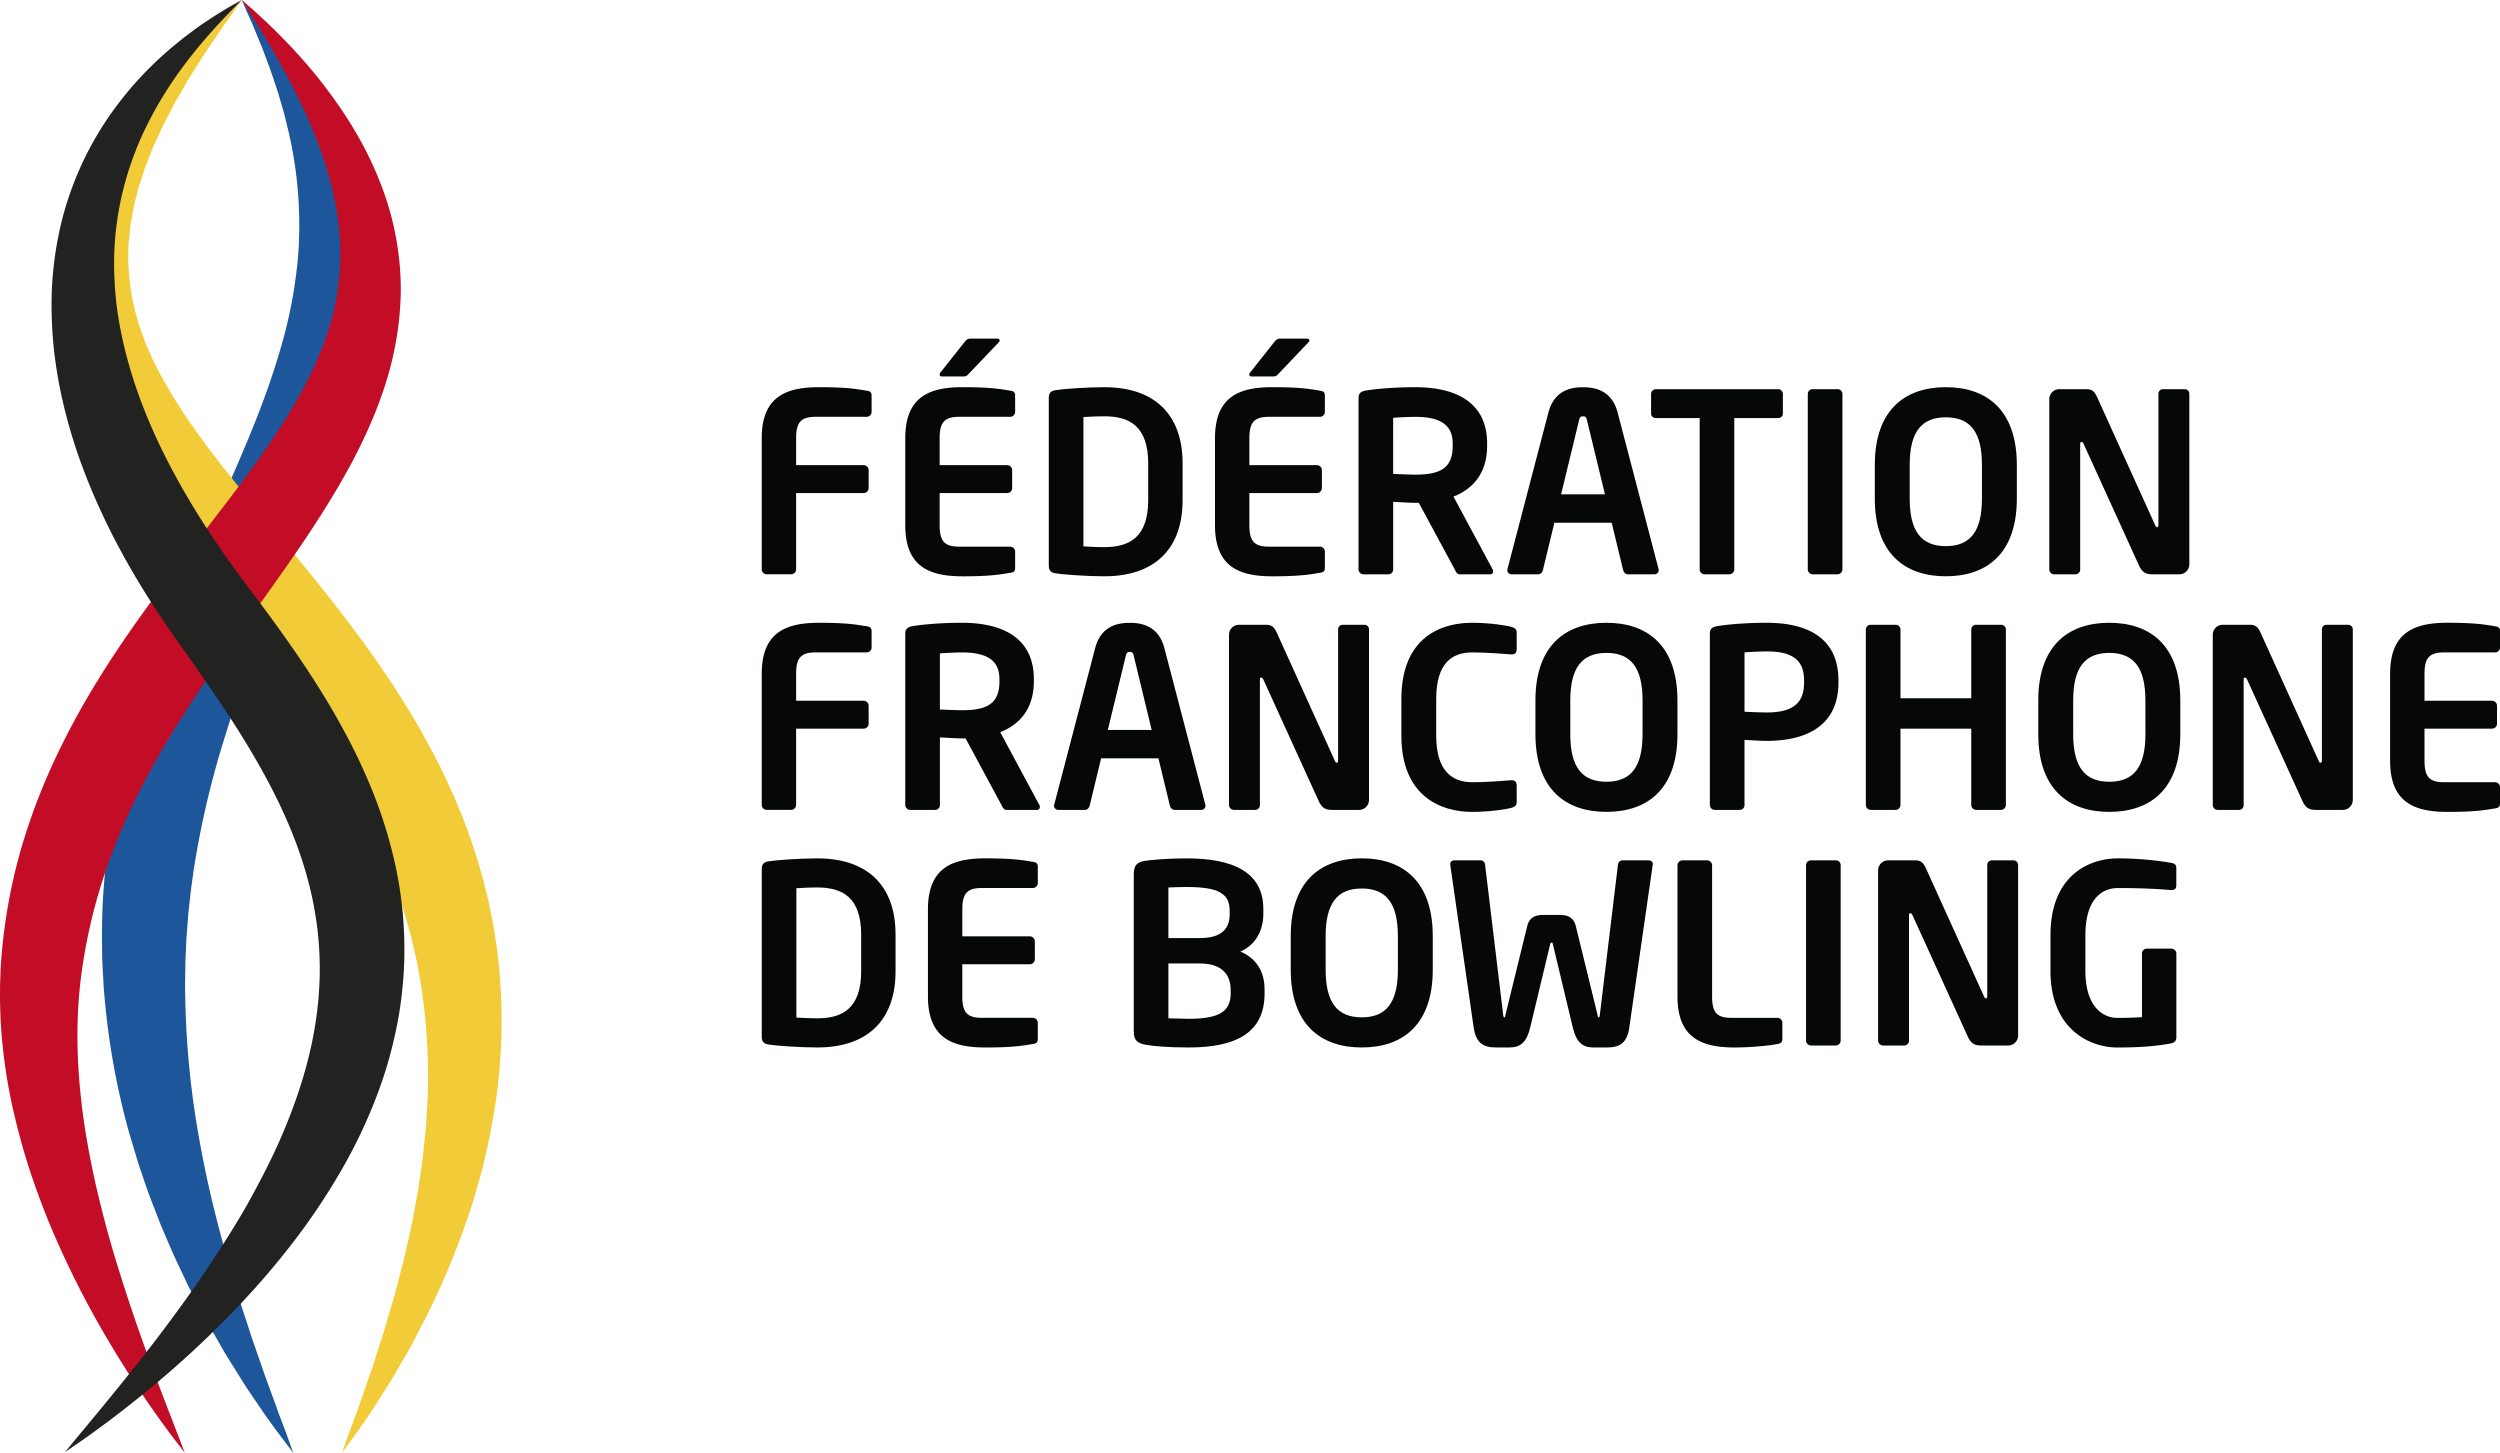 <?xml version="1.0" encoding="UTF-8"?> <svg xmlns="http://www.w3.org/2000/svg" viewBox="0 0 2759.04 1603.3"><defs><style>.cls-1{fill:#1d569a;}.cls-2{fill:#f2cc38;}.cls-3{fill:#c30d26;}.cls-4{fill:#222221;}.cls-5{fill:#060707;}</style></defs><title>Fichier 1</title><g id="Calque_2" data-name="Calque 2"><g id="Calque_1-2" data-name="Calque 1"><path class="cls-1" d="M323.59,1603.3,312,1588.06c-3.74-5-8.36-11.15-13.67-18.44s-11.11-16-17.7-25.64c-3.26-4.86-6.81-9.93-10.33-15.37l-10.75-17.17c-3.75-6-7.64-12.21-11.6-18.73l-11.79-20.54c-8.38-14.07-16.13-29.64-24.72-45.94-4.39-8.11-8.15-16.77-12.36-25.49l-6.27-13.3c-2.1-4.49-4-9.13-6.06-13.77l-6.08-14.14c-2-4.78-4.09-9.59-5.93-14.55-3.78-9.88-7.74-19.94-11.58-30.26-3.66-10.38-7.19-21-10.82-31.83l-10-33.32A820.82,820.82,0,0,1,115.62,1103c-.62-6.48-1.22-13-1.51-19.56s-.72-13.16-1.08-19.77-.26-13.28-.4-20l-.16-10c0-3.35.08-6.71.14-10.07.18-26.92,2.34-54.13,5.41-81.41,6.52-54.52,18.73-109,35.17-161.43s36.54-102.88,57.27-151,42-94,60.51-138.18c18.64-44.17,33.91-86.77,44.37-127.82a497.71,497.71,0,0,0,11.39-60.29c.56-4.9,1.31-9.79,1.71-14.63l1.11-14.43c.4-4.78.33-9.5.53-14.2s.32-9.37.19-14A454.11,454.11,0,0,0,318.33,144.8c-1.89-7.5-3.51-14.88-5.47-21.91s-4-13.76-5.89-20.33c-4.31-12.89-8.13-24.92-12.29-35.55-2-5.34-3.86-10.45-5.74-15.21l-5.48-13.3L278.74,27l-4.23-9.46L266.85,0l3.23,3.67c2.12,2.43,5.33,6,9.39,10.77l6.83,8L294,32.36,303,44c3.06,4.24,6.18,8.84,9.56,13.68,7,9.56,13.57,20.84,21.09,33.08q5.23,9.38,10.76,19.68c3.59,6.9,6.93,14.26,10.6,21.81s6.65,15.7,10.09,24c1.66,4.16,3,8.5,4.62,12.85s3.17,8.77,4.57,13.33l4.06,13.92,2,7.13,1.69,7.3,3.42,14.92,2.75,15.43A434.67,434.67,0,0,1,393.89,307a513.06,513.06,0,0,1-4.25,70.56c-6.25,48-19,97-35.14,145.22S319.37,619,300.73,666.8,263.89,762.44,249,810.59a995.61,995.61,0,0,0-34.47,144.75c-1.11,6-1.73,12.06-2.6,18.07s-1.67,12-2.24,18l-1.95,18-1.33,17.94c-.2,3-.51,6-.67,8.94s-.27,6-.4,8.93c-.24,5.94-.6,11.87-.76,17.78,0,11.83-.63,23.6-.18,35.28a977,977,0,0,0,11.52,135.25,1208.49,1208.49,0,0,0,25.52,121.12c9.73,37.42,20,71.68,30,101.88l7.16,22c2.53,7,4.88,13.8,7.13,20.35l6.51,18.85,6.23,17,5.59,15.37c1.76,4.84,3.27,9.44,4.94,13.64,3.25,8.42,5.93,15.63,8.09,21.48Z"></path><path class="cls-2" d="M377.46,1603.3l6.8-19.1c2.26-6.21,5-13.86,8.44-22.8,1.75-4.46,3.35-9.33,5.11-14.49l5.69-16.35c2-5.75,4.06-11.82,6.35-18.1s4.22-13.11,6.46-20.07,4.53-14.23,7-21.69,4.51-15.39,6.89-23.45l3.57-12.29c1.23-4.15,2.56-8.32,3.6-12.65l6.83-26.52c2.47-9,4.33-18.42,6.53-27.94s4.48-19.24,6.09-29.28l2.77-15.13c.93-5.08,2.07-10.18,2.7-15.4,1.46-10.41,3.09-21,4.49-31.71,1-10.79,2.24-21.69,3.36-32.74.6-11.09,1.42-22.31,1.89-33.66a655.72,655.72,0,0,0-10.38-140.45A621.43,621.43,0,0,0,415.8,927.78c-10.75-23.19-22.64-46.18-36-68.77S352.19,814.08,337,792c-30.49-44.13-64-87.18-97.69-130.69s-67.2-87.58-96.17-134.8l-5.42-8.82-5.2-9-5.13-9c-1.69-3-3.27-6.13-4.89-9.17-6.58-12.13-12.55-24.66-18.05-37.28-11-25.26-19.79-51.52-24.79-78.2a303.57,303.57,0,0,1-4.83-78.82l.84-9.48.43-4.7c.18-1.56.49-3.1.72-4.64l3.08-18.23c1.34-5.93,2.87-11.74,4.29-17.49.79-2.85,1.3-5.77,2.31-8.51L89.29,225c7.09-22,16.76-41.43,26.36-59.37,5.26-8.69,10.34-17.14,15.46-25.16,5.43-7.8,10.67-15.36,15.89-22.53l16-20c5.12-6.43,10.63-12.11,15.66-17.77l7.46-8.22c2.47-2.64,5-5.1,7.44-7.56,4.85-4.91,9.57-9.5,14-13.87,18.15-17.07,32.87-29.76,43.35-37.92L266.85,0,255.18,16.59l-6.4,9-3.71,5.12-3.83,5.71L232.7,49,228,56l-2.47,3.61-2.39,3.82c-3.23,5.15-6.58,10.6-10.19,16.2-1.77,2.83-3.67,5.65-5.45,8.65l-5.31,9.25-5.51,9.6c-1.87,3.25-3.9,6.48-5.61,10L180,138.34q-5.07,11.26-10.55,23c-3.28,8-6.41,16.24-9.68,24.62l-4.14,12.94c-1.4,4.34-3,8.68-4,13.21l-3.42,13.57a63,63,0,0,0-1.4,6.91l-1.22,7c-.81,4.68-1.76,9.36-2.12,14.14s-1.08,9.54-1.51,14.36q-.2,7.22-.41,14.57c0,1.22-.12,2.44-.08,3.66l.2,3.68.38,7.37a246.82,246.82,0,0,0,11,59.7c12.39,40.1,35.76,80.18,64.49,120.36s63.05,80.63,98,123,71,86.85,104.05,134.62c16.4,24,32.15,48.77,46.61,74.39l10.62,19.36c3.4,6.54,6.65,13.18,10,19.75s6.37,13.3,9.45,20,6.17,13.36,8.84,20.24c11.59,27,20.71,55.07,28.35,83l5.3,21,4.3,21.14c.67,3.52,1.49,7,2,10.52l1.57,10.57c1,7,2.17,14,3,21A628.92,628.92,0,0,1,547,1216.82c-2,12.52-4.29,24.77-6.38,36.84q-3.92,17.94-8,35.17c-3.08,11.39-6.37,22.49-9.46,33.38-1.46,5.48-3.39,10.74-5.11,16l-5.33,15.56c-14.65,40.81-30.48,77-46.63,107.75-4,7.71-7.74,15.23-11.64,22.33s-7.85,13.84-11.6,20.32-7.28,12.71-10.79,18.6-7.19,11.36-10.52,16.61c-6.73,10.43-12.48,19.89-18,27.66s-10.21,14.47-14.06,19.84Z"></path><path class="cls-3" d="M266.85,0l3.88,3.35c2.55,2.23,6.42,5.42,11.24,9.87s10.83,9.89,17.66,16.53,14.6,14.41,23,23.46a552.13,552.13,0,0,1,55.88,70.18c19.33,29.19,38.79,64.91,51.43,108.5a321.5,321.5,0,0,1,11.89,70.38c1.47,24.94-.5,51-5.28,77.11a348.82,348.82,0,0,1-9.48,39c-3.86,12.9-8.41,25.67-13.51,38.27A605.06,605.06,0,0,1,377.43,530c-27.16,47.48-58.92,92.2-90.48,136.36s-63.07,87.9-91,132.72-52.21,90.58-70.37,137.52a599.46,599.46,0,0,0-36.25,142.47c-5.85,46.77-4.57,93.67.68,138.37,2.51,22.38,6.3,44.16,10.44,65.29s9.09,41.48,14.14,61.05,10.49,38.27,16,56,11,34.58,16.35,50.4c10.74,31.61,21,59.08,29.51,81.73l27.45,71.36-12.28-15.89c-7.88-10.46-19.3-25.91-33-46.19s-29.84-45.31-46.89-75.05a1018.42,1018.42,0,0,1-51.91-103.45q-12.74-29.4-24.06-62.46c-7.55-22-14.14-45.29-19.92-69.68A591.37,591.37,0,0,1,2.91,1154c-1.45-13.3-2.27-26.88-2.69-40.64q-.1-5.17-.2-10.37c-.07-3.45,0-7.19,0-10.79l.06-5.46.16-4.94.18-4.84.09-2.42,0-1.21,0-.61.08-1.24A606.16,606.16,0,0,1,34.09,903C53.31,847.73,80.31,795,110.85,746s64.63-94.47,97.83-137.67,65.72-84.33,93-125.05a626.21,626.21,0,0,0,36.43-60.83q7.77-15.18,14.13-30.31c4.21-10.09,7.81-20.19,11-30.23a275,275,0,0,0,10-117.91c-4.83-37.6-16.28-72.21-28.75-102.24S318.21,86,306.41,65.11c-5.9-10.47-11.48-19.69-16.29-27.78L277.54,17Z"></path><path class="cls-4" d="M266.85,0l-3.78,3.79c-2.51,2.48-6.2,6.23-10.9,11.1-9.38,9.77-23,24.22-38.6,43.65s-33,43.89-48.36,73.75a348.18,348.18,0,0,0-34.87,104.29A336,336,0,0,0,126,298.1c.3,10.64.87,21.44,2,32.38s2.84,22,5,33.13c8.59,44.58,24.78,90.49,47.24,135.86s50.73,90.32,82.83,134l25.34,33.9c8.66,11.61,17.3,23.44,25.81,35.5,17.13,24,33.77,49.14,49.42,75.31,15.49,26.27,30,53.64,42.26,82.42a516.3,516.3,0,0,1,29.37,89.54,438.33,438.33,0,0,1,11,93.44,409.43,409.43,0,0,1-2.05,46.24,420.34,420.34,0,0,1-6.73,44.83,478.18,478.18,0,0,1-25,83.28,570,570,0,0,1-35.65,73.35,727.18,727.18,0,0,1-41.31,63.63c-14.34,19.67-29,37.86-43.57,54.75L281,1422.1,270.07,1434q-5.35,5.91-10.77,11.49l-10.68,11-21,20.64c-6.94,6.53-13.59,12.95-20.26,18.93-26.46,24.12-50.54,43.78-70.72,59.45l-14.33,11.07-12.87,9.47-11.08,8.11L89,1590.71,71.7,1602.55,85,1586.42l16-19.26c6.3-7.57,13.52-16.27,21.49-26.08,15.95-19.6,35.21-43.36,56.19-71.19s43.9-59.53,66.59-95.08c11.27-17.81,22.83-36.36,33.47-56.12s21.3-40.15,30.61-61.63c18.74-42.84,33.92-89.21,40.16-137.38.47-3,.77-6,1.08-9s.69-6,.91-9.07c.38-6.07.95-12.14,1.09-18.23.35-6.09.24-12.2.3-18.32-.21-6.11-.26-12.24-.72-18.37-.27-6.14-.95-12.26-1.51-18.41-.81-6.13-1.49-12.28-2.59-18.4a354.36,354.36,0,0,0-7.75-36.74c-12.62-48.91-35.29-96.93-63.06-143.68-13.86-23.43-29-46.54-44.81-69.63l-24.06-34.6c-8.1-11.54-16.3-22.9-24.85-35.35-33.59-49-62.65-100.64-84.52-154S62.71,427.25,58.37,373.42c-2.11-26.88-2.06-53.33.78-78.67,1.35-12.66,3.38-25,5.88-37.05a322.53,322.53,0,0,1,9.1-34.86,357,357,0,0,1,58.68-111.45,374.77,374.77,0,0,1,34.27-38.47,394.05,394.05,0,0,1,32.36-28.59c5-4.07,10-7.72,14.56-11.16s9-6.48,13.22-9.24,8-5.36,11.57-7.58,6.83-4.27,9.8-6c5.86-3.58,10.48-6,13.57-7.75Z"></path><path class="cls-5" d="M956.43,460h-56.1c-15.95,0-21.72,5.5-21.72,23.65v29.7h74.52a5.52,5.52,0,0,1,5.5,5.5v19.8a5.52,5.52,0,0,1-5.5,5.5H878.61v84.15a5.52,5.52,0,0,1-5.5,5.5H846.16a5.52,5.52,0,0,1-5.5-5.5V483.68c0-46.75,27.77-56.37,63.52-56.37,32.72,0,43.45,2.48,52.25,3.85,4.13.55,5.5,1.92,5.5,5.77v17.6A5.52,5.52,0,0,1,956.43,460Z"></path><path class="cls-5" d="M1114.83,632.18c-8.8,1.38-19.52,3.85-52.25,3.85-35.75,0-63.52-9.62-63.52-56.37v-96c0-46.75,27.77-56.37,63.52-56.37,32.72,0,43.45,2.48,52.25,3.85,4.13.55,5.5,1.92,5.5,5.77v17.6a5.52,5.52,0,0,1-5.5,5.5h-56.1c-15.95,0-21.72,5.5-21.72,23.65v29.7h74.52a5.52,5.52,0,0,1,5.5,5.5v19.8a5.52,5.52,0,0,1-5.5,5.5H1037v35.47c0,18.15,5.77,23.65,21.72,23.65h56.1a5.52,5.52,0,0,1,5.5,5.5v17.6C1120.33,630.26,1119,631.63,1114.83,632.18Zm-12.65-254.37-32.45,34.1c-2.2,2.48-3.3,3.57-6.6,3.57h-23.65c-1.65,0-2.47-.82-2.47-1.92a3.94,3.94,0,0,1,1.1-2.75l26.12-33c2.48-3,3.57-4.12,7.15-4.12h28.87c1.92,0,3,.82,3,1.93A3.29,3.29,0,0,1,1102.18,377.81Z"></path><path class="cls-5" d="M1218.78,636c-19.52,0-45.92-1.93-54.17-3.3-4.67-.83-7.15-3-7.15-8.52V439.13c0-5.5,2.48-7.7,7.15-8.52,8.25-1.37,34.65-3.3,54.17-3.3,55,0,86.35,29.7,86.35,84.15v40.42C1305.13,606.33,1273.78,636,1218.78,636Zm48.4-124.57c0-41.25-20.9-52-48.4-52-10.17,0-17.32.55-23.1.82V603c5.77.27,12.92.82,23.1.82,27.5,0,48.4-10.72,48.4-52Z"></path><path class="cls-5" d="M1456.65,632.18c-8.8,1.38-19.52,3.85-52.25,3.85-35.75,0-63.52-9.62-63.52-56.37v-96c0-46.75,27.77-56.37,63.52-56.37,32.72,0,43.45,2.48,52.25,3.85,4.13.55,5.5,1.92,5.5,5.77v17.6a5.52,5.52,0,0,1-5.5,5.5h-56.1c-15.95,0-21.72,5.5-21.72,23.65v29.7h74.52a5.52,5.52,0,0,1,5.5,5.5v19.8a5.52,5.52,0,0,1-5.5,5.5h-74.52v35.47c0,18.15,5.77,23.65,21.72,23.65h56.1a5.52,5.52,0,0,1,5.5,5.5v17.6C1462.15,630.26,1460.78,631.63,1456.65,632.18ZM1444,377.81l-32.45,34.1c-2.2,2.48-3.3,3.57-6.6,3.57H1381.3c-1.65,0-2.48-.82-2.48-1.92a3.94,3.94,0,0,1,1.1-2.75l26.12-33c2.48-3,3.58-4.12,7.15-4.12h28.87c1.92,0,3,.82,3,1.93A3.29,3.29,0,0,1,1444,377.81Z"></path><path class="cls-5" d="M1644.47,633.83h-33.55c-3,0-4.12-2.75-5.5-5.5l-39.6-73.42H1562c-7.15,0-18.15-.82-24.47-1.1v74.52a5.29,5.29,0,0,1-5.22,5.5h-27.5a5.52,5.52,0,0,1-5.5-5.5V439.13c0-5.5,3.3-7.43,8.8-8.25,14.3-2.2,33.82-3.57,53.9-3.57,42.35,0,79.2,15.12,79.2,62.15v2.48c0,29.15-14.57,47.3-37.12,56.1l43.17,80.3a3.7,3.7,0,0,1,.55,2.2A3,3,0,0,1,1644.47,633.83Zm-41.25-144.37c0-20.62-13.75-29.42-41.25-29.42-5.77,0-19.52.55-24.47,1.1V523c4.4.27,19.8.82,24.47.82,28.32,0,41.25-7.7,41.25-31.9Z"></path><path class="cls-5" d="M1825.7,633.83h-29.15c-2.47,0-4.67-2.2-5.22-4.67l-12.65-52.25h-63.25l-12.65,52.25c-.55,2.47-2.75,4.67-5.22,4.67H1668.4a4.7,4.7,0,0,1-4.95-4.67,11.92,11.92,0,0,0,.27-1.37l45.1-172.42c6.6-25.57,26.4-28,38.22-28s31.62,2.48,38.22,28l45.1,172.42a11.9,11.9,0,0,0,.28,1.38A4.7,4.7,0,0,1,1825.7,633.83Zm-74.25-169.95c-.83-3.3-1.65-4.4-4.4-4.4s-3.58,1.1-4.4,4.4l-19.8,81.67h48.4Z"></path><path class="cls-5" d="M1962.1,461.41H1914V628.33a5.52,5.52,0,0,1-5.5,5.5h-27.22a5.52,5.52,0,0,1-5.5-5.5V461.41h-48.12c-3,0-5.5-1.93-5.5-4.95V434.73a5.29,5.29,0,0,1,5.5-5.23H1962.1a5.29,5.29,0,0,1,5.5,5.23v21.72C1967.6,459.48,1965.12,461.41,1962.1,461.41Z"></path><path class="cls-5" d="M2027.82,633.83H2000.6a5.52,5.52,0,0,1-5.5-5.5V434.73a5.29,5.29,0,0,1,5.5-5.23h27.22a5.29,5.29,0,0,1,5.5,5.23v193.6A5.52,5.52,0,0,1,2027.82,633.83Z"></path><path class="cls-5" d="M2147.44,636c-45.37,0-78.37-25.3-78.37-85.8V513.11c0-60.5,33-85.8,78.37-85.8s78.37,25.3,78.37,85.8v37.12C2225.82,610.73,2192.82,636,2147.44,636Zm39.87-122.92c0-36.3-12.92-52.52-39.87-52.52s-39.87,16.22-39.87,52.52v37.12c0,36.3,12.92,52.52,39.87,52.52s39.87-16.22,39.87-52.52Z"></path><path class="cls-5" d="M2405.11,633.83h-27.77c-6.6,0-12.37,0-16.77-9.9l-61-133.92c-.83-1.65-1.65-2.2-2.48-2.2s-1.37.55-1.37,2.2V628.33a5.29,5.29,0,0,1-5.22,5.5h-23.37a5.52,5.52,0,0,1-5.5-5.5V440.51a11,11,0,0,1,11-11h29.7c5.77,0,8.8,1.65,12.1,8.8l64.07,141.35c.55,1.38,1.38,2.2,2.2,2.2.55,0,1.38-.82,1.38-2.47V434.73a5.06,5.06,0,0,1,5.23-5.23h23.65a5.06,5.06,0,0,1,5.22,5.23v188.1A11,11,0,0,1,2405.11,633.83Z"></path><path class="cls-5" d="M956.43,720h-56.1c-15.95,0-21.72,5.5-21.72,23.65v29.7h74.52a5.52,5.52,0,0,1,5.5,5.5v19.8a5.52,5.52,0,0,1-5.5,5.5H878.61v84.15a5.52,5.52,0,0,1-5.5,5.5H846.16a5.52,5.52,0,0,1-5.5-5.5V743.68c0-46.75,27.77-56.37,63.52-56.37,32.72,0,43.45,2.48,52.25,3.85,4.13.55,5.5,1.92,5.5,5.77v17.6A5.52,5.52,0,0,1,956.43,720Z"></path><path class="cls-5" d="M1144.26,893.83h-33.55c-3,0-4.12-2.75-5.5-5.5l-39.6-73.42h-3.85c-7.15,0-18.15-.82-24.47-1.1v74.52a5.29,5.29,0,0,1-5.22,5.5h-27.5a5.52,5.52,0,0,1-5.5-5.5V699.13c0-5.5,3.3-7.42,8.8-8.25,14.3-2.2,33.82-3.57,53.9-3.57,42.35,0,79.2,15.12,79.2,62.15v2.47c0,29.15-14.57,47.3-37.12,56.1l43.17,80.3a3.7,3.7,0,0,1,.55,2.2A3,3,0,0,1,1144.26,893.83ZM1103,749.46c0-20.62-13.75-29.42-41.25-29.42-5.77,0-19.52.55-24.47,1.1V783c4.4.27,19.8.82,24.47.82,28.32,0,41.25-7.7,41.25-31.9Z"></path><path class="cls-5" d="M1325.48,893.83h-29.15c-2.47,0-4.67-2.2-5.22-4.67l-12.65-52.25h-63.25l-12.65,52.25c-.55,2.47-2.75,4.67-5.22,4.67h-29.15a4.7,4.7,0,0,1-4.95-4.67,11.92,11.92,0,0,0,.27-1.37l45.1-172.42c6.6-25.57,26.4-28,38.22-28s31.62,2.48,38.22,28l45.1,172.42a11.9,11.9,0,0,0,.28,1.38A4.7,4.7,0,0,1,1325.48,893.83Zm-74.25-169.95c-.83-3.3-1.65-4.4-4.4-4.4s-3.58,1.1-4.4,4.4l-19.8,81.67H1271Z"></path><path class="cls-5" d="M1499.83,893.83h-27.77c-6.6,0-12.37,0-16.77-9.9l-61-133.92c-.83-1.65-1.65-2.2-2.48-2.2s-1.37.55-1.37,2.2V888.33a5.29,5.29,0,0,1-5.22,5.5h-23.37a5.52,5.52,0,0,1-5.5-5.5V700.51a11,11,0,0,1,11-11H1397c5.77,0,8.8,1.65,12.1,8.8l64.07,141.35c.55,1.38,1.38,2.2,2.2,2.2.55,0,1.38-.82,1.38-2.47V694.73a5.06,5.06,0,0,1,5.23-5.22h23.65a5.06,5.06,0,0,1,5.22,5.22v188.1A11,11,0,0,1,1499.83,893.83Z"></path><path class="cls-5" d="M1667.85,891.63c-4.12,1.1-22.27,4.4-43.45,4.4-33,0-77.82-16.23-77.82-84.15V771.46c0-69,44.82-84.15,77.82-84.15,21.17,0,39.32,3.3,43.45,4.4,3.57,1.1,6,2.48,6,6.32v18.42c0,3.3-1.37,5.77-5.5,5.77h-.55c-9.62-.82-28.32-2.2-42.9-2.2-23.1,0-39.87,12.37-39.87,51.42v40.42c0,38.22,16.77,51.42,39.87,51.42,14.57,0,33.27-1.37,42.9-2.2h.55c4.13,0,5.5,2.47,5.5,5.77V885.3C1673.9,889.15,1671.43,890.53,1667.85,891.63Z"></path><path class="cls-5" d="M1772.9,896c-45.37,0-78.37-25.3-78.37-85.8V773.11c0-60.5,33-85.8,78.37-85.8s78.37,25.3,78.37,85.8v37.12C1851.27,870.73,1818.28,896,1772.9,896Zm39.87-122.92c0-36.3-12.92-52.52-39.87-52.52S1733,736.81,1733,773.11v37.12c0,36.3,12.92,52.52,39.87,52.52s39.87-16.22,39.87-52.52Z"></path><path class="cls-5" d="M1949.72,817.66c-7.15,0-18.15-.82-24.47-1.1v71.77a5.29,5.29,0,0,1-5.22,5.5h-27.5a5.52,5.52,0,0,1-5.5-5.5V699.13c0-5.5,3.3-7.42,8.8-8.25,14.3-2.2,33.82-3.57,53.9-3.57,42.35,0,79.2,14.85,79.2,63.52v2.47C2028.92,802,1992.07,817.66,1949.72,817.66ZM1991,750.83c0-23.1-13.75-31.9-41.25-31.9-5.77,0-19.52.55-24.47,1.1v65.45c4.4.28,19.8.82,24.47.82,29.7,0,41.25-11,41.25-33Z"></path><path class="cls-5" d="M2208.22,893.83H2181a5.52,5.52,0,0,1-5.5-5.5V804.18h-78.1v84.15a5.52,5.52,0,0,1-5.5,5.5h-27.22a5.52,5.52,0,0,1-5.5-5.5V694.73a5.29,5.29,0,0,1,5.5-5.22h27.22a5.29,5.29,0,0,1,5.5,5.22v75.9h78.1v-75.9a5.29,5.29,0,0,1,5.5-5.22h27.22a5.29,5.29,0,0,1,5.5,5.22v193.6A5.52,5.52,0,0,1,2208.22,893.83Z"></path><path class="cls-5" d="M2327.84,896c-45.37,0-78.37-25.3-78.37-85.8V773.11c0-60.5,33-85.8,78.37-85.8s78.37,25.3,78.37,85.8v37.12C2406.22,870.73,2373.22,896,2327.84,896Zm39.87-122.92c0-36.3-12.92-52.52-39.87-52.52S2288,736.81,2288,773.11v37.12c0,36.3,12.92,52.52,39.87,52.52s39.87-16.22,39.87-52.52Z"></path><path class="cls-5" d="M2585.52,893.83h-27.77c-6.6,0-12.37,0-16.77-9.9l-61-133.92c-.83-1.65-1.65-2.2-2.48-2.2s-1.37.55-1.37,2.2V888.33a5.29,5.29,0,0,1-5.22,5.5h-23.37a5.52,5.52,0,0,1-5.5-5.5V700.51a11,11,0,0,1,11-11h29.7c5.77,0,8.8,1.65,12.1,8.8l64.07,141.35c.55,1.38,1.38,2.2,2.2,2.2.55,0,1.38-.82,1.38-2.47V694.73a5.06,5.06,0,0,1,5.23-5.22h23.65a5.06,5.06,0,0,1,5.22,5.22v188.1A11,11,0,0,1,2585.52,893.83Z"></path><path class="cls-5" d="M2753.54,892.18c-8.8,1.38-19.52,3.85-52.25,3.85-35.75,0-63.52-9.62-63.52-56.37v-96c0-46.75,27.77-56.37,63.52-56.37,32.72,0,43.45,2.48,52.25,3.85,4.13.55,5.5,1.92,5.5,5.77v17.6a5.52,5.52,0,0,1-5.5,5.5h-56.1c-15.95,0-21.72,5.5-21.72,23.65v29.7h74.52a5.52,5.52,0,0,1,5.5,5.5v19.8a5.52,5.52,0,0,1-5.5,5.5h-74.52v35.47c0,18.15,5.77,23.65,21.72,23.65h56.1a5.52,5.52,0,0,1,5.5,5.5v17.6C2759,890.26,2757.66,891.63,2753.54,892.18Z"></path><path class="cls-5" d="M902,1156c-19.52,0-45.92-1.93-54.17-3.3-4.68-.82-7.15-3-7.15-8.52V959.13c0-5.5,2.47-7.7,7.15-8.52,8.25-1.37,34.65-3.3,54.17-3.3,55,0,86.35,29.7,86.35,84.15v40.42C988.33,1126.33,957,1156,902,1156Zm48.4-124.57c0-41.25-20.9-52-48.4-52-10.17,0-17.32.55-23.1.83V1123c5.77.27,12.92.83,23.1.83,27.5,0,48.4-10.73,48.4-52Z"></path><path class="cls-5" d="M1139.86,1152.18c-8.8,1.38-19.52,3.85-52.25,3.85-35.75,0-63.52-9.62-63.52-56.37v-96c0-46.75,27.77-56.37,63.52-56.37,32.72,0,43.45,2.48,52.25,3.85,4.12.55,5.5,1.92,5.5,5.77v17.6a5.52,5.52,0,0,1-5.5,5.5h-56.1c-15.95,0-21.72,5.5-21.72,23.65v29.7h74.52a5.52,5.52,0,0,1,5.5,5.5v19.8a5.52,5.52,0,0,1-5.5,5.5H1062v35.47c0,18.15,5.77,23.65,21.72,23.65h56.1a5.52,5.52,0,0,1,5.5,5.5v17.6C1145.36,1150.26,1144,1151.63,1139.86,1152.18Z"></path><path class="cls-5" d="M1312,1156c-22.27,0-39-1.37-47.57-3-9.07-1.65-13.2-4.67-13.2-14.85V964.91c0-9.9,3.58-13.47,12.38-14.85,7.15-1.1,24.47-2.75,45.92-2.75,49.77,0,84.7,14.3,84.7,55.82v5.5c0,18.15-8.52,34.37-25.3,41.52,16.77,7.15,26.67,21.17,26.67,41.8v4.67C1395.6,1140.36,1363.15,1156,1312,1156Zm45.1-150.7c0-19.25-12.37-26.4-47.57-26.4-6.6,0-14.3.27-20.07.55v55.82h34.92c25.57,0,32.72-12.1,32.72-26.12Zm1.1,87.17c0-15.12-8-29.15-33.82-29.15h-34.92v60.5c6.6,0,16.77.55,22.55.55,35.2,0,46.2-9.07,46.2-28.32Z"></path><path class="cls-5" d="M1502.85,1156c-45.37,0-78.37-25.3-78.37-85.8v-37.12c0-60.5,33-85.8,78.37-85.8s78.37,25.3,78.37,85.8v37.12C1581.23,1130.73,1548.23,1156,1502.85,1156Zm39.87-122.92c0-36.3-12.92-52.52-39.87-52.52S1463,996.81,1463,1033.11v37.12c0,36.3,12.92,52.52,39.87,52.52s39.87-16.22,39.87-52.52Z"></path><path class="cls-5" d="M1824,954.18l-25.85,179.57c-2.47,17.32-10.45,22.27-24.75,22.27H1758.6c-12.37,0-19-6.05-22.82-22l-21.72-90.75c-.55-2.48-.55-3-1.65-3s-1.37.55-1.92,3L1688.75,1134c-3.85,15.95-10.45,22-22.82,22h-14.85c-14.3,0-22.27-5-24.75-22.27l-25.85-179.57v-.83c0-2.47,2.2-3.85,4.67-3.85h29.15c2.2,0,4.4,1.92,4.67,4.95l19.8,164.17c.28,2.48.28,4.13,1.38,4.13s1.1-1.65,1.65-4.12l23.65-96.52c1.65-6.6,5.5-12.37,17.32-12.37h19c11.82,0,15.67,5.77,17.32,12.37l23.65,96.52c.55,2.48.55,4.13,1.65,4.13s1.1-1.65,1.38-4.12l19.8-164.17c.27-3,2.48-4.95,4.67-4.95h29.15c2.48,0,4.67,1.38,4.67,3.85Z"></path><path class="cls-5" d="M1961.55,1152.18c-8.25,1.92-32.17,3.85-46.75,3.85-35.75,0-63.52-9.62-63.52-56.37V955a5.52,5.52,0,0,1,5.5-5.5H1884a5.52,5.52,0,0,1,5.5,5.5v144.65c0,18.15,5.5,23.65,21.45,23.65h50.6a5.52,5.52,0,0,1,5.5,5.5v17.6C1967.05,1150.26,1965.68,1151.35,1961.55,1152.18Z"></path><path class="cls-5" d="M2025.9,1153.83h-27.22a5.52,5.52,0,0,1-5.5-5.5V954.73a5.29,5.29,0,0,1,5.5-5.22h27.22a5.29,5.29,0,0,1,5.5,5.22v193.6A5.52,5.52,0,0,1,2025.9,1153.83Z"></path><path class="cls-5" d="M2216.19,1153.83h-27.77c-6.6,0-12.37,0-16.77-9.9l-61-133.92c-.83-1.65-1.65-2.2-2.48-2.2s-1.37.55-1.37,2.2v138.32a5.29,5.29,0,0,1-5.22,5.5h-23.37a5.52,5.52,0,0,1-5.5-5.5V960.51a11,11,0,0,1,11-11h29.7c5.77,0,8.8,1.65,12.1,8.8l64.07,141.35c.55,1.38,1.38,2.2,2.2,2.2.55,0,1.38-.83,1.38-2.48V954.73a5.06,5.06,0,0,1,5.23-5.22H2222a5.06,5.06,0,0,1,5.22,5.22v188.1A11,11,0,0,1,2216.19,1153.83Z"></path><path class="cls-5" d="M2396.59,1151.35c-13.75,2.75-31.62,4.68-59.95,4.68-29.7,0-73.7-19.52-73.7-84.42V1032c0-65.17,41.8-84.7,74.52-84.7a362.55,362.55,0,0,1,59.12,5c3.58.82,5.23,2.2,5.23,5.77v18.42c0,3.85-1.1,5.77-5.5,5.77h-.82c-12.65-1.1-31.62-2.2-58-2.2-18.42,0-36,12.92-36,52v39.6c0,39,19,51.7,35.2,51.7,10.17,0,18.7-.27,27.22-.82v-70.12a5.29,5.29,0,0,1,5.23-5.5h27.22a5.52,5.52,0,0,1,5.5,5.5v92.4C2401.82,1148.33,2400.17,1150.53,2396.59,1151.35Z"></path></g></g></svg> 